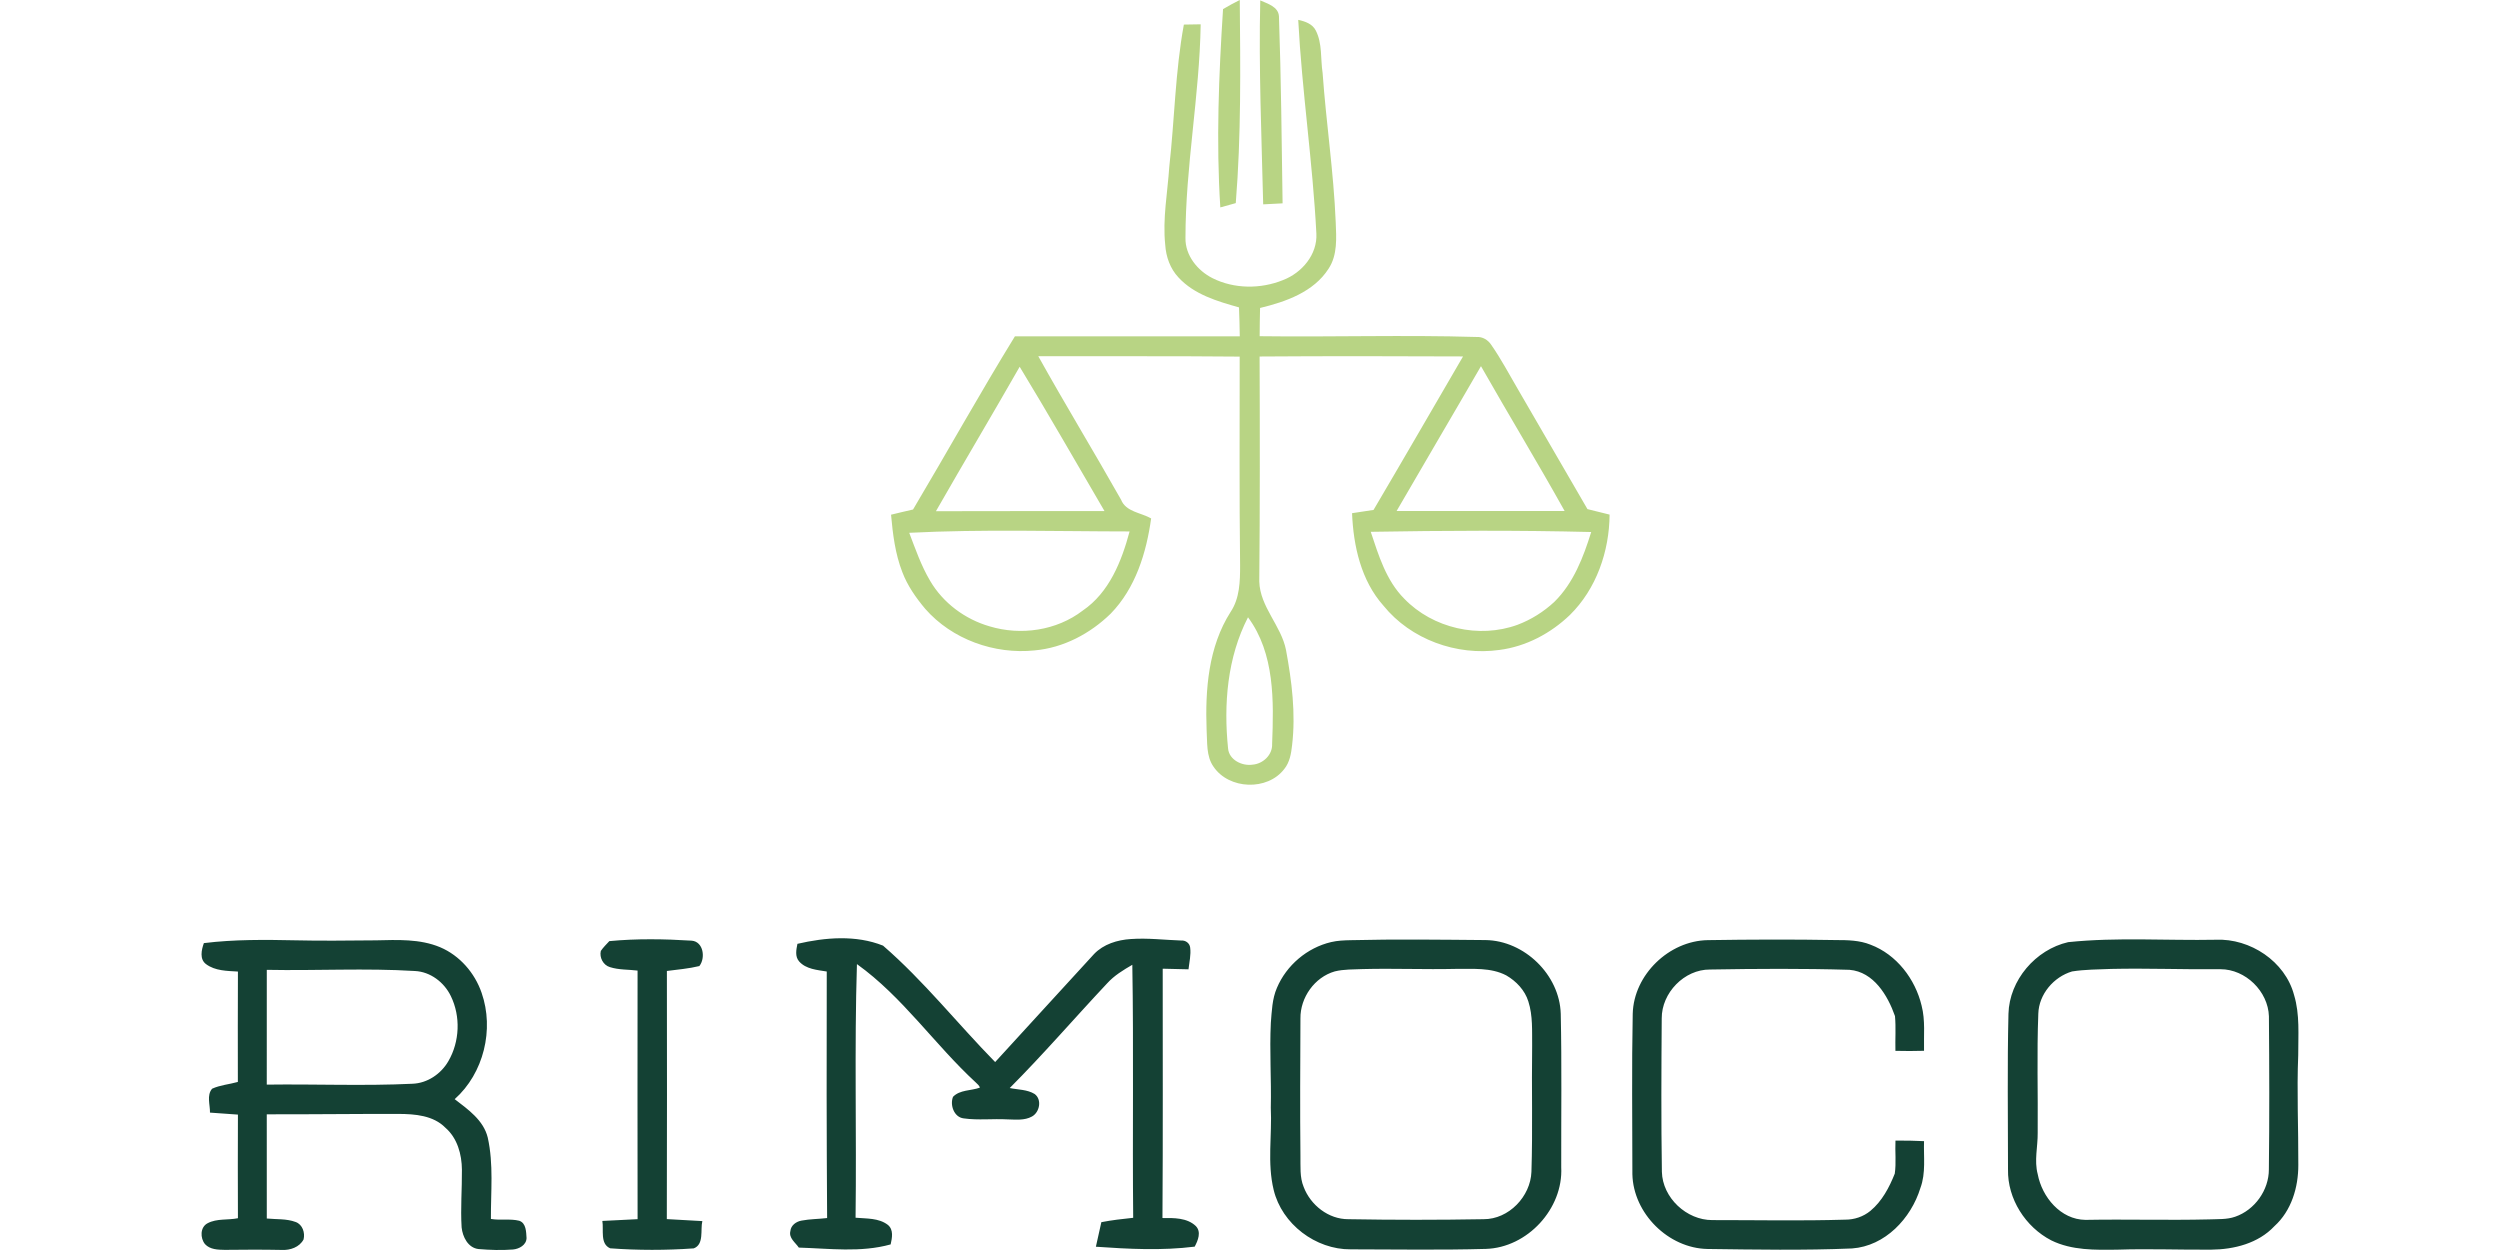<?xml version="1.0"?>
<svg xmlns="http://www.w3.org/2000/svg" id="Ebene_2" viewBox="-88.07 0 1092.34 546.17"><defs><style>.cls-2{fill:#b8d484}</style></defs><g id="Ebene_1-2"><g id="_b8d484ff"><path class="cls-2" d="M446.32 3.98c2.38-1.42 4.82-2.74 7.31-3.98.27 29.59.64 59.23-1.75 88.75-2.26.62-4.51 1.25-6.75 1.88-1.86-28.87-.65-57.82 1.19-86.65ZM462.58.17c3.2 1.44 7.9 2.75 8.17 6.94.95 27.23 1.18 54.49 1.59 81.74-2.83.15-5.65.3-8.48.44-.71-29.7-1.98-59.41-1.28-89.12Z"/><path class="cls-2" d="M479.17 8.68c2.98.64 6.21 1.74 7.68 4.66 2.92 5.7 2.01 12.35 2.97 18.5 1.55 21.77 4.83 43.39 5.73 65.2.27 6.86.86 14.33-3.11 20.35-6.52 10.2-18.72 14.47-29.94 17.17-.11 4.11-.16 8.22-.18 12.34 31.62.41 63.24-.61 94.85.34 2.57-.15 4.92 1.29 6.31 3.4 4.31 6.16 7.81 12.83 11.61 19.31 10.16 17.5 20.3 35.01 30.46 52.5 3.23.76 6.45 1.59 9.67 2.4-.12 16.06-5.78 32.48-17.36 43.87-8.38 8.04-19.18 13.77-30.77 15.26-18.68 2.64-38.71-4.56-50.67-19.33-9.8-10.99-13.14-26.08-13.73-40.42 3.13-.5 6.25-.98 9.39-1.43 13.14-22.29 26.08-44.7 39.1-67.06-29.63-.13-59.26-.18-88.89.03.13 32.76.16 65.53-.14 98.29.31 11.17 9.61 19.3 11.69 29.99 2.52 13.66 4.29 27.66 2.65 41.53-.4 3.65-1.03 7.48-3.41 10.41-7.35 9.65-24.17 9.01-30.93-1-3.27-4.67-2.65-10.64-3.01-16.03-.66-17.59.75-36.34 10.47-51.56 4.02-5.99 4.18-13.46 4.16-20.42-.36-30.39-.18-60.78-.18-91.17-29.33-.28-58.67-.1-88-.17 11.74 21.08 24.3 41.7 36.17 62.7 2.13 5.36 8.7 5.61 13.14 8.18-2.07 15.02-6.85 30.5-17.67 41.6-8.94 8.74-20.66 14.94-33.21 16.06-17.59 1.83-36.14-4.8-47.86-18.2-4.05-4.84-7.75-10.1-9.99-16.05-3.11-7.98-4.15-16.56-4.91-25.04 3.2-.77 6.4-1.56 9.61-2.27 14.96-25.16 29.18-50.75 44.52-75.68 32.74-.04 65.49.02 98.24 0-.08-4.21-.15-8.43-.34-12.63-9.45-2.67-19.58-5.61-26.44-13.08-3.62-3.85-5.46-9.03-5.79-14.24-1.2-11.43 1.02-22.82 1.78-34.2 2.31-20.66 2.59-41.56 6.36-62.05l7.35-.12c-.5 31.24-6.65 62.11-6.65 93.37-.14 7.59 5.27 14.26 11.82 17.55 9.48 4.76 21.04 4.79 30.8.84 8.25-3.17 15.08-11.16 14.58-20.34-1.6-31.2-6.29-62.16-7.93-93.36m-158.3 214.68c24.55-.09 49.1-.02 73.65-.07-12.31-21.04-24.39-42.21-37.06-63.04-12.06 21.11-24.52 42-36.59 63.11m201.28-.09c24.47.01 48.95.03 73.42 0-11.86-21.28-24.52-42.1-36.55-63.28-12.21 21.14-24.65 42.15-36.87 63.29M309.2 232.8c2.72 7.11 5.22 14.38 9.12 20.96 5.65 9.68 15.23 16.79 25.95 19.9 13.67 4.14 29.32 1.9 40.74-6.87 11.57-7.87 17.01-21.56 20.48-34.58-32.1-.02-64.22-1.03-96.29.59m201.66-.43c3.45 10.34 6.74 21.31 14.65 29.23 12.44 12.92 32.67 17.55 49.5 11.39 5.94-2.24 11.44-5.7 16.08-10.02 8.37-8.23 12.68-19.51 16.1-30.51-32.11-.8-64.23-.64-96.33-.09m-53.63 37.35c-9.06 17.57-10.7 38-8.7 57.39.48 4.94 6.14 7.68 10.65 7 4.6-.34 8.8-4.26 8.59-9.04.72-18.74 1.19-39.53-10.54-55.35Z"/></g><path d="M260.36 412.39c12.19-2.82 25.56-3.94 37.4.79 17.83 15.43 32.51 34.07 48.99 50.87 14.46-15.69 28.75-31.53 43.22-47.21 4.14-4.32 10.18-6.16 16.02-6.54 7.37-.53 14.74.4 22.1.65 1.88-.15 3.67 1.17 3.87 3.09.41 3.17-.38 6.34-.73 9.49-3.76-.1-7.52-.18-11.27-.27-.01 36.31.13 72.63-.11 108.94 4.95-.04 10.72-.16 14.56 3.49 2.52 2.58.96 6.32-.48 9.01-14.33 1.8-28.81 1.04-43.17.04.78-3.59 1.59-7.16 2.39-10.73 4.6-.9 9.25-1.42 13.91-1.91-.36-36.85.25-73.7-.38-110.55-3.95 2.29-7.92 4.7-11.01 8.12-14.25 15.18-27.84 30.98-42.55 45.73 3.63.76 7.64.61 10.89 2.61 3.28 2.43 2.19 7.98-1.17 9.83-3.26 1.82-7.15 1.33-10.72 1.26-6.37-.36-12.8.46-19.14-.44-4.24-.51-6.06-5.89-4.64-9.42 3.01-3.13 7.88-2.62 11.72-4-.23-1.03-1.2-1.62-1.85-2.34-17.94-16.55-31.85-37.31-51.85-51.65-1.15 36.93-.12 73.88-.6 110.82 4.74.43 10.11.05 14.1 3.12 2.6 2.11 1.87 5.71 1.23 8.54-13.09 3.64-26.76 1.79-40.12 1.39-1.5-2.21-4.48-4.18-3.69-7.22.21-2.53 2.57-4.18 4.9-4.58 3.68-.7 7.44-.66 11.15-1.11-.23-35.9-.27-71.81-.16-107.72-4.18-.69-9.06-1.01-12.06-4.4-1.91-2.16-1.26-5.16-.75-7.7Zm-259.35-.31c13.3-1.64 26.73-1.5 40.1-1.22 11.67.3 23.34.07 35.01.01 9.41-.2 19.26-.71 28.13 3.01 8.55 3.63 15.12 11.21 18.12 19.93 5.57 15.97.93 35.14-11.77 46.45 5.84 4.49 12.6 9.2 14.45 16.79 2.6 11.68 1.31 23.71 1.38 35.55 4.09.72 8.33-.21 12.37.79 3.07 1.03 3.02 4.92 3.2 7.58-.09 3.03-3.21 4.73-5.91 4.98-5.02.4-10.09.22-15.1-.2-4.57-.53-6.94-5.35-7.36-9.46-.52-8.39.2-16.8.13-25.2-.05-6.71-1.99-13.81-7.22-18.35-5.29-5.38-13.28-5.99-20.39-6.03-19.22-.04-38.44.22-57.66.17.01 15.18-.02 30.35.01 45.53 4.2.42 8.6.02 12.61 1.52 3.02 1.09 4.19 4.71 3.46 7.63-1.81 3.41-5.87 4.77-9.53 4.58-8.31-.17-16.62-.13-24.93-.03-2.97-.04-6.42-.14-8.58-2.48-2.19-2.62-2.21-7.45 1.12-9.16 4.05-2.15 8.87-1.28 13.24-2.19-.06-15.09-.06-30.18 0-45.27-4.07-.3-8.14-.59-12.21-.87.07-3.42-1.53-7.55.93-10.44 3.52-1.62 7.52-1.9 11.25-2.96-.03-16.08-.03-32.16.03-48.23-4.73-.29-9.96-.28-13.92-3.24-2.94-2.17-2-6.25-.96-9.19m27.48 61.83c21.21-.29 42.44.64 63.64-.38 6.52-.22 12.49-4.28 15.7-9.85 4.97-8.53 5.42-19.6 1.08-28.47-2.89-6-8.92-10.62-15.68-10.94-21.56-1.33-43.16-.08-64.73-.51-.03 16.72-.01 33.43-.01 50.15Zm149.68-62.7c11.96-1.14 24.02-.95 36-.2 5.18.45 6.09 7.65 3.33 11.1-4.65 1.13-9.44 1.52-14.18 2.14.08 36.14.05 72.28-.03 108.42 5.18.26 10.35.6 15.52.87-.92 3.83.86 10.16-3.75 11.92-12.13.86-24.39.87-36.52-.03-4.52-1.94-2.75-8.07-3.42-11.96 5.14-.28 10.27-.53 15.4-.77-.07-36.21-.03-72.42-.01-108.62-4.02-.5-8.18-.26-12.08-1.51-2.92-.86-4.66-4.17-3.98-7.07 1.07-1.57 2.44-2.9 3.72-4.29Zm315.38.42c2.8-.66 5.69-.77 8.57-.83 19.64-.49 39.29-.21 58.93-.05 16.97.25 32.33 15.19 32.83 32.19.48 22.35.16 44.71.21 67.06.93 18.12-14.8 35.15-32.92 35.69-19.69.56-39.39.21-59.08.19-15.28.13-30.04-11.02-33.64-25.95-2.88-11.79-.67-23.96-1.26-35.92.29-12.37-.6-24.74.02-37.1.42-5.14.57-10.46 2.65-15.26 4.17-9.89 13.23-17.57 23.69-20.02m13.91 11.79c-4.12.2-8.3.03-12.32 1.02-8.82 2.53-15.11 11.44-15 20.54-.08 20.01-.22 40.02 0 60.02.09 4.55-.38 9.31 1.41 13.62 3 7.94 10.87 14.15 19.54 14.09 19.7.35 39.41.35 59.11 0 10.98.04 20.47-9.91 20.87-20.7.59-18.31.04-36.63.31-54.94-.08-6.51.36-13.22-1.66-19.51-1.53-4.9-5.29-8.86-9.67-11.39-6.75-3.52-14.61-2.74-21.95-2.83-13.55.32-27.1-.27-40.65.08Zm117.87 19.48c.45-17.01 15.88-31.86 32.8-32.12 18.66-.29 37.32-.36 55.98-.03 5.09 0 10.33.08 15.13 2.02 11.37 4.29 19.53 14.99 22.31 26.63 1.67 6.45.89 13.15 1.06 19.73-4.17.13-8.34.12-12.5.02-.14-5.06.27-10.14-.19-15.18-3.16-9.01-9.32-19.34-19.86-20.22-20.32-.61-40.66-.48-60.98-.13-11.24-.06-21.14 10.21-21.08 21.36-.16 22.35-.28 44.7.07 67.04.28 11.34 10.79 21.12 22.04 21.08 19.35-.02 38.7.4 58.05-.19 3.98.02 7.94-1.3 11.02-3.84 5.08-4.21 8.25-10.25 10.65-16.28.68-4.76.07-9.62.3-14.42 4.16-.05 8.32.03 12.48.24-.23 6.83.86 13.91-1.59 20.48-4.08 13.28-15.42 25.38-29.87 26.4-21.03.89-42.09.5-63.13.23-17.12-.3-32.45-15.54-32.84-32.66-.01-23.39-.32-46.78.15-70.16Zm190.26-31.24c21.42-2.23 43.04-.63 64.55-1.05 14.96-.65 30.26 9.43 34.15 24.14 2.58 8.53 1.79 17.51 1.82 26.28-.66 15.98.11 31.96.04 47.95.04 9.79-3.01 20.07-10.46 26.79-7.04 7.52-17.65 10.17-27.63 10.25-13.63.11-27.26-.46-40.89 0-9.73.14-20.02.36-28.97-4.06-11.28-5.84-19.15-18.14-18.9-30.95.01-22.69-.35-45.38.2-68.06.39-14.7 11.86-28.04 26.09-31.29m18.75 11.7c-5.68.23-11.42.22-17.04 1.1-8.03 2.36-14.52 9.98-14.76 18.47-.67 17.36-.12 34.73-.27 52.09.07 6.01-1.58 12.07.01 18.02 1.89 10.03 10 19.82 20.83 19.97 18.01-.33 36.04.23 54.05-.21 3.79-.17 7.73.12 11.38-1.16 8.57-2.94 14.77-11.64 14.74-20.71.26-22.29.2-44.59.02-66.89-.35-10.9-10.23-20.56-21.15-20.55-15.94.17-31.87-.49-47.81-.13Z" style="fill:#144134" id="_144134ff"/></g></svg>
